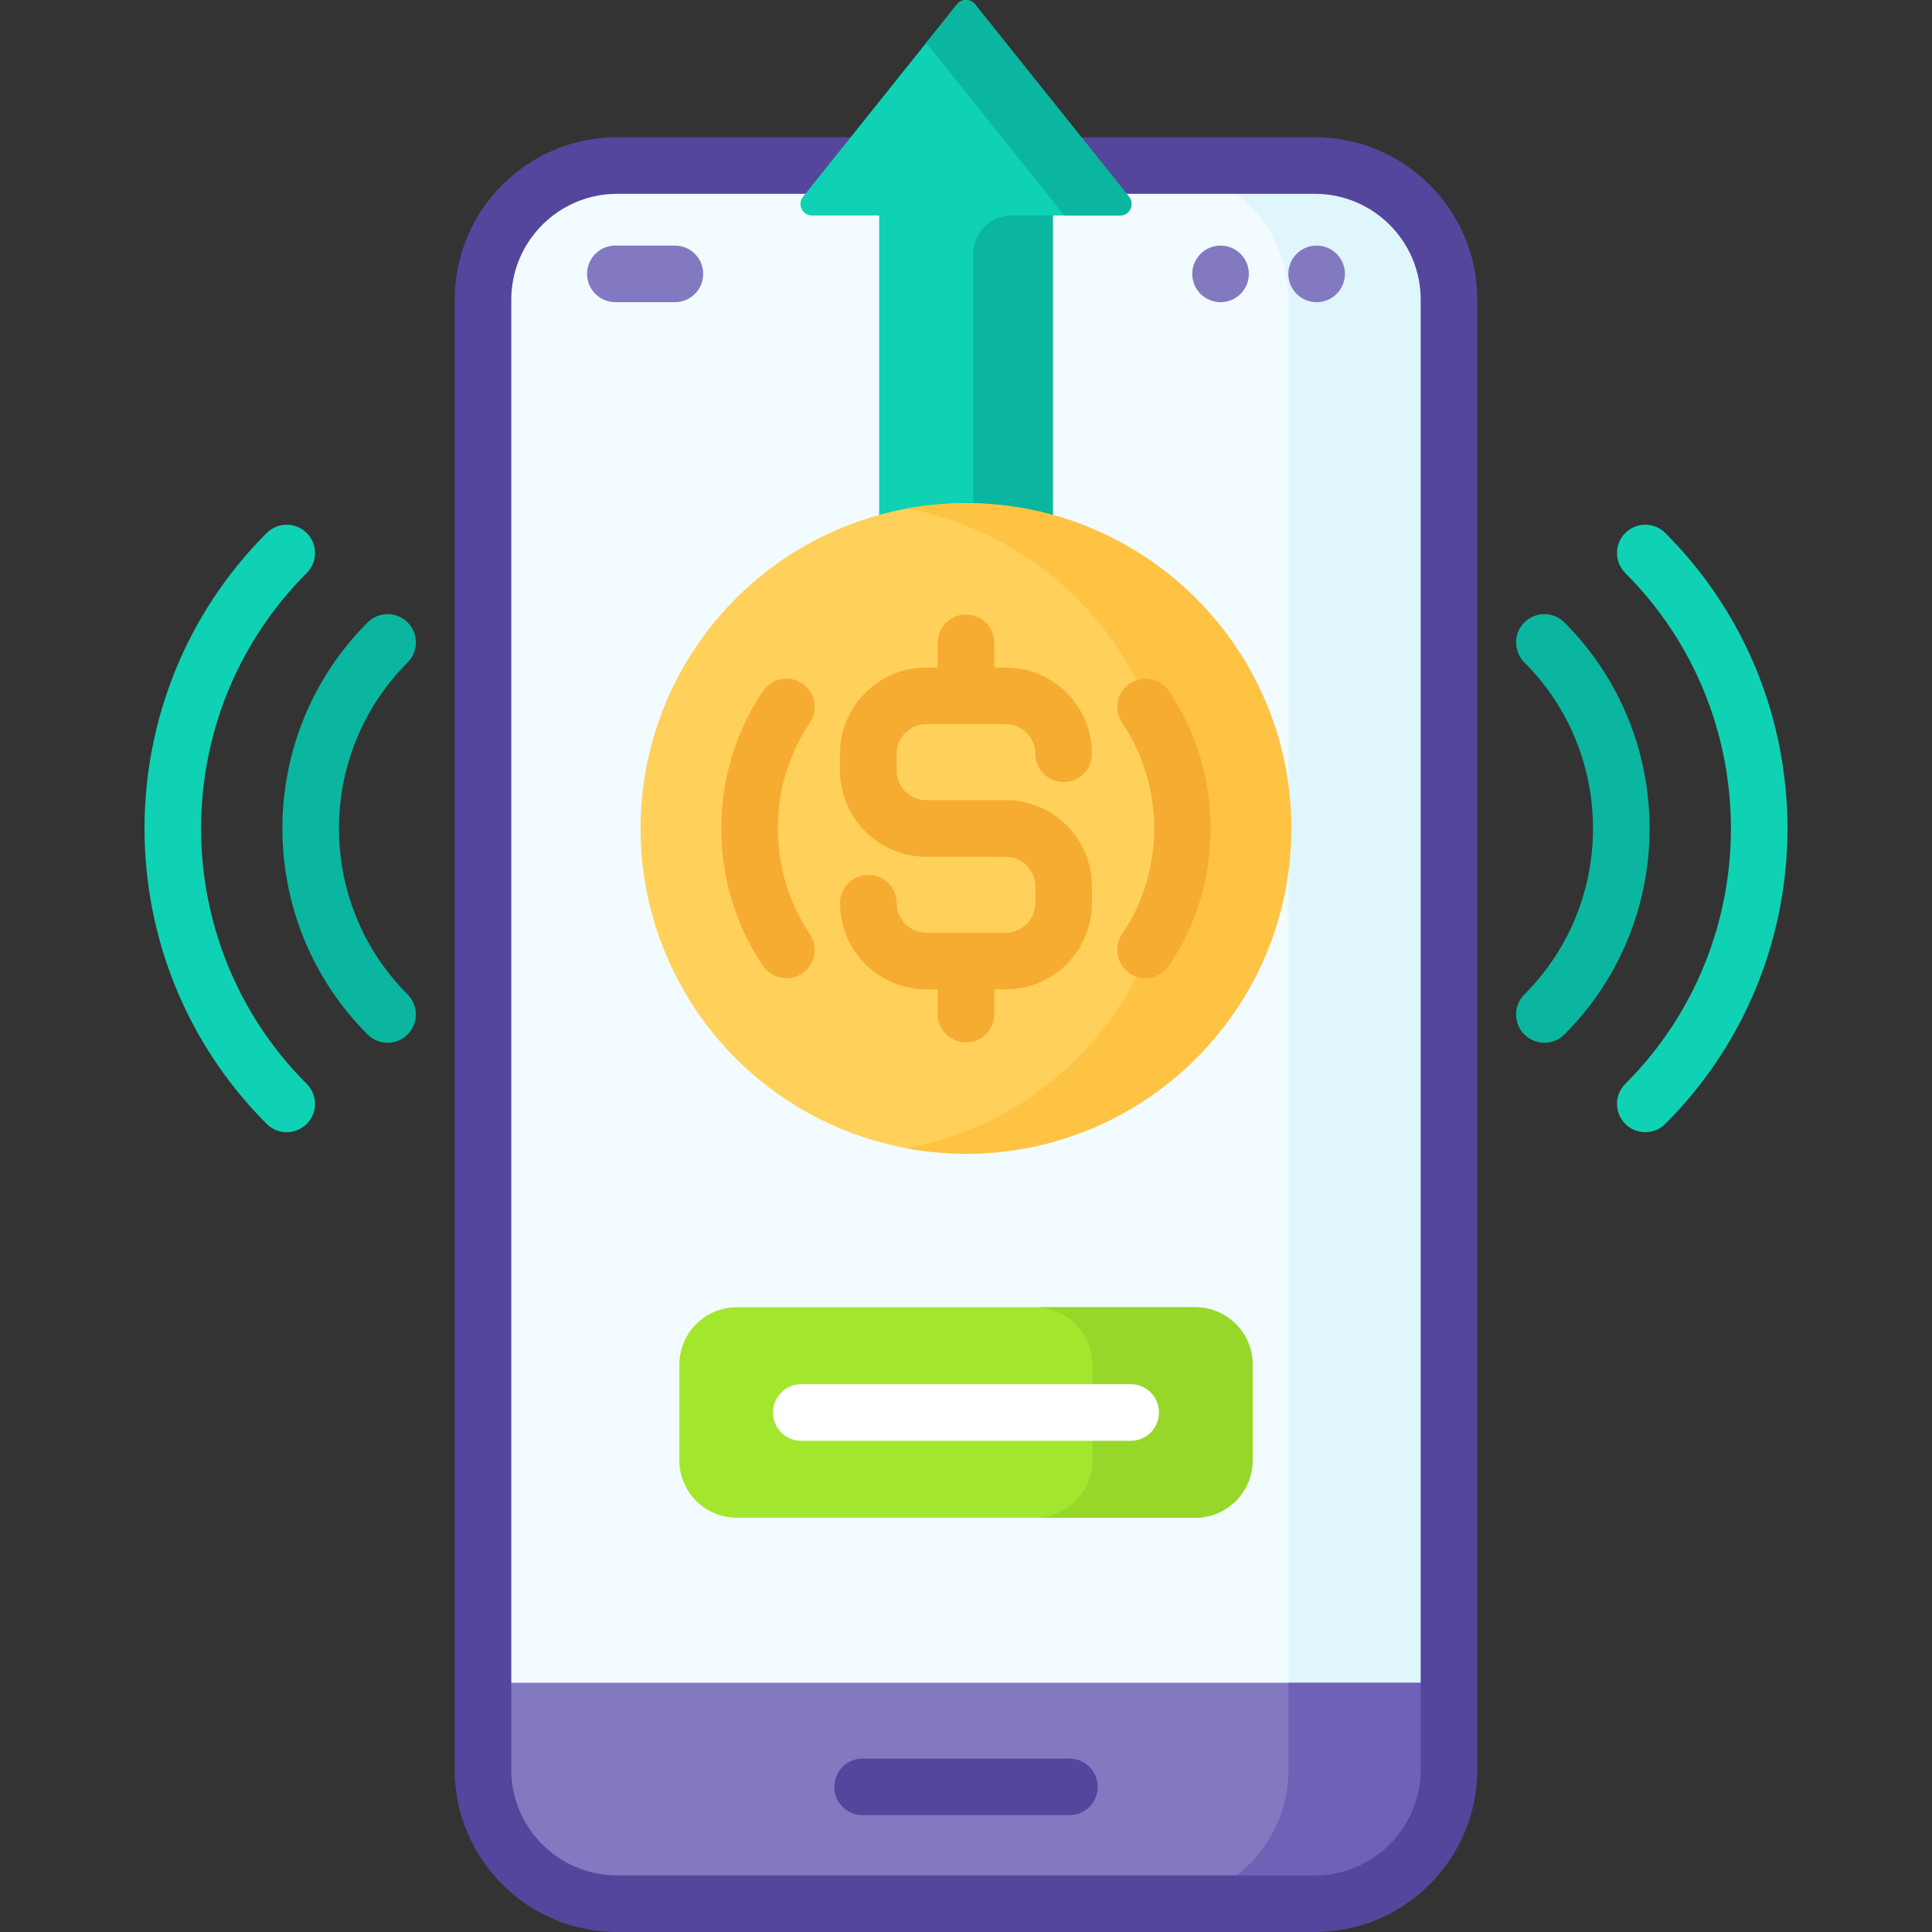 <?xml version="1.0" encoding="UTF-8"?>
<svg xmlns="http://www.w3.org/2000/svg" id="Capa_1" height="512" viewBox="0 0 512 512" width="512">
  <rect x="0" y="0" width="512" height="512" fill="#333333" stroke="none"/>
  <g>
    <g>
      <path d="m384.001 446.976v-367.578c0-19.622-15.906-35.528-35.528-35.528h-184.946c-19.622 0-35.528 15.907-35.528 35.528v367.578z" fill="#f2fbff"></path>
    </g>
    <g>
      <path d="m348.473 43.869h-42.534c19.622 0 35.528 15.907 35.528 35.528v367.578h42.534v-367.577c0-19.622-15.907-35.529-35.528-35.529z" fill="#dff6fd"></path>
    </g>
    <g>
      <path d="m127.999 468.972c0 19.622 15.907 35.528 35.528 35.528h184.946c19.622 0 35.528-15.906 35.528-35.528v-23.011h-256.002z" fill="#8379c1"></path>
    </g>
    <g>
      <path d="m341.467 445.961v23.011c0 19.622-15.907 35.528-35.528 35.528h42.534c19.622 0 35.528-15.907 35.528-35.528v-23.011z" fill="#6e61b6"></path>
    </g>
    <g>
      <path d="m348.473 512h-184.946c-23.726 0-43.028-19.302-43.028-43.028v-389.575c0-23.726 19.302-43.028 43.028-43.028h184.945c23.726 0 43.028 19.302 43.028 43.028v389.574c.001 23.727-19.301 43.029-43.027 43.029zm-184.946-460.63c-15.455 0-28.028 12.573-28.028 28.028v389.574c0 15.455 12.573 28.028 28.028 28.028h184.945c15.455 0 28.028-12.573 28.028-28.028v-389.575c0-15.455-12.573-28.028-28.028-28.028h-184.945z" fill="#54469c"></path>
    </g>
    <g>
      <g>
        <g>
          <path d="m436.021 300.044c-1.919 0-3.839-.732-5.303-2.197-2.929-2.929-2.929-7.678 0-10.606 37.325-37.325 37.325-98.058 0-135.384-2.929-2.929-2.929-7.678 0-10.606 2.929-2.929 7.678-2.93 10.606 0 43.174 43.174 43.174 113.423 0 156.597-1.464 1.464-3.384 2.196-5.303 2.196z" fill="#0ed2b3"></path>
        </g>
        <g>
          <path d="m409.279 276.345c-1.919 0-3.839-.732-5.303-2.197-2.929-2.929-2.929-7.678 0-10.606 24.257-24.257 24.257-63.727 0-87.984-2.929-2.929-2.929-7.678 0-10.606 2.929-2.929 7.678-2.929 10.606 0 30.105 30.106 30.105 79.091 0 109.197-1.464 1.463-3.384 2.196-5.303 2.196z" fill="#0ab69f"></path>
        </g>
      </g>
      <g>
        <g>
          <path d="m75.979 300.044c-1.919 0-3.839-.732-5.303-2.197-43.174-43.173-43.174-113.422 0-156.597 2.929-2.929 7.678-2.929 10.606 0 2.929 2.929 2.929 7.678 0 10.606-37.325 37.326-37.325 98.059 0 135.384 2.929 2.929 2.929 7.678 0 10.606-1.464 1.466-3.384 2.198-5.303 2.198z" fill="#0ed2b3"></path>
        </g>
        <g>
          <path d="m102.721 276.345c-1.919 0-3.839-.732-5.303-2.197-30.105-30.106-30.105-79.091 0-109.197 2.929-2.929 7.678-2.929 10.606 0 2.929 2.929 2.929 7.678 0 10.606-24.257 24.257-24.257 63.727 0 87.984 2.929 2.929 2.929 7.678 0 10.606-1.464 1.465-3.384 2.198-5.303 2.198z" fill="#0ab69f"></path>
        </g>
      </g>
    </g>
    <g>
      <path d="m215.182 57.104h17.809v80.431c7.325-2.058 15.036-3.183 23.009-3.183s15.684 1.125 23.009 3.183v-80.431h17.809c2.554 0 3.973-2.954 2.378-4.948l-40.818-51.013c-1.219-1.524-3.537-1.524-4.756 0l-40.818 51.014c-1.596 1.993-.176 4.947 2.378 4.947z" fill="#0ed2b3"></path>
    </g>
    <g>
      <g>
        <path d="m257.913 67.255v67.131c7.294.165 14.36 1.256 21.096 3.149v-80.431h-10.946c-5.606 0-10.15 4.545-10.15 10.151z" fill="#0ab69f"></path>
      </g>
      <g>
        <path d="m299.196 52.156-40.818-51.013c-1.219-1.524-3.537-1.524-4.756 0l-8.17 10.211 36.607 45.75h14.76c2.553 0 3.973-2.954 2.377-4.948z" fill="#0ab69f"></path>
      </g>
    </g>
    <g>
      <g>
        <g>
          <ellipse cx="256" cy="219.549" fill="#ffd15b" rx="86.212" ry="86.212" transform="matrix(.707 -.707 .707 .707 -80.264 245.324)"></ellipse>
        </g>
        <path d="m256 133.337c-5.389 0-10.654.519-15.769 1.465 26.638 4.927 48.971 22.096 60.963 45.45 3.117-1.053 6.672.039 8.607 2.896 14.742 21.773 14.742 51.03 0 72.803-1.45 2.141-3.812 3.296-6.217 3.296-.803 0-1.607-.143-2.386-.406-11.992 23.357-34.326 40.529-60.966 45.456 5.115.946 10.38 1.465 15.769 1.465 47.614 0 86.212-38.599 86.212-86.212-.001-47.614-38.599-86.213-86.213-86.213z" fill="#ffc344"></path>
        <g fill="#f6ab31">
          <path d="m245.459 191.914h21.081c4.318 0 7.832 3.514 7.832 7.832 0 4.142 3.358 7.5 7.5 7.5s7.5-3.358 7.5-7.5c0-12.59-10.242-22.832-22.832-22.832h-3.04v-6.554c0-4.142-3.358-7.5-7.5-7.5s-7.5 3.358-7.5 7.5v6.554h-3.041c-12.59 0-22.832 10.242-22.832 22.832v4.472c0 12.589 10.242 22.832 22.832 22.832h21.081c4.318 0 7.832 3.514 7.832 7.832v4.472c0 4.318-3.514 7.832-7.832 7.832h-21.081c-4.318 0-7.832-3.513-7.832-7.832 0-4.142-3.358-7.5-7.5-7.5s-7.5 3.358-7.5 7.5c0 12.589 10.242 22.832 22.832 22.832h3.041v6.554c0 4.142 3.358 7.5 7.5 7.5s7.5-3.358 7.5-7.5v-6.554h3.041c12.59 0 22.832-10.242 22.832-22.832v-4.472c0-12.59-10.242-22.832-22.832-22.832h-21.081c-4.318 0-7.832-3.513-7.832-7.832v-4.472c-.001-4.318 3.513-7.832 7.831-7.832z"></path>
          <path d="m309.8 183.148c-2.322-3.43-6.985-4.328-10.415-2.006s-4.328 6.985-2.006 10.415c11.336 16.743 11.336 39.242 0 55.984-2.322 3.43-1.424 8.093 2.005 10.416 1.289.873 2.751 1.291 4.198 1.291 2.405 0 4.768-1.155 6.217-3.296 14.743-21.774 14.743-51.031.001-72.804z"></path>
          <path d="m214.621 191.557c2.322-3.43 1.424-8.093-2.006-10.415-3.429-2.323-8.093-1.425-10.415 2.006-14.742 21.773-14.742 51.03 0 72.803 1.45 2.142 3.812 3.296 6.217 3.296 1.447 0 2.91-.418 4.198-1.291 3.43-2.322 4.328-6.985 2.005-10.416-11.335-16.741-11.335-39.24.001-55.983z"></path>
        </g>
      </g>
    </g>
    <g>
      <path d="m316.736 402.218h-121.472c-8.409 0-15.226-6.817-15.226-15.226v-25.332c0-8.409 6.817-15.226 15.226-15.226h121.472c8.409 0 15.226 6.817 15.226 15.226v25.332c.001 8.409-6.817 15.226-15.226 15.226z" fill="#a2e62e"></path>
    </g>
    <g>
      <path d="m316.736 346.433h-42.465c8.409 0 15.226 6.817 15.226 15.226v25.332c0 8.409-6.817 15.226-15.226 15.226h42.465c8.409 0 15.226-6.817 15.226-15.226v-25.331c.001-8.409-6.817-15.227-15.226-15.227z" fill="#97d729"></path>
    </g>
    <g>
      <path d="m299.649 381.826h-87.298c-4.142 0-7.5-3.358-7.5-7.5s3.358-7.5 7.5-7.5h87.298c4.142 0 7.5 3.358 7.5 7.5s-3.358 7.5-7.5 7.5z" fill="#fff"></path>
    </g>
    <g>
      <g>
        <path d="m178.853 80.079h-15.776c-4.142 0-7.5-3.358-7.5-7.5s3.358-7.5 7.5-7.5h15.776c4.142 0 7.5 3.358 7.5 7.5s-3.358 7.5-7.5 7.5z" fill="#8379c1"></path>
      </g>
    </g>
    <g>
      <path d="m283.407 481.04h-54.814c-4.142 0-7.5-3.358-7.5-7.5s3.358-7.5 7.5-7.5h54.814c4.142 0 7.5 3.358 7.5 7.5s-3.358 7.5-7.5 7.5z" fill="#54469c"></path>
    </g>
    <g fill="#8379c1">
      <circle cx="348.92" cy="72.583" r="7.5"></circle>
      <circle cx="323.46" cy="72.583" r="7.5"></circle>
    </g>
  </g>
</svg>
